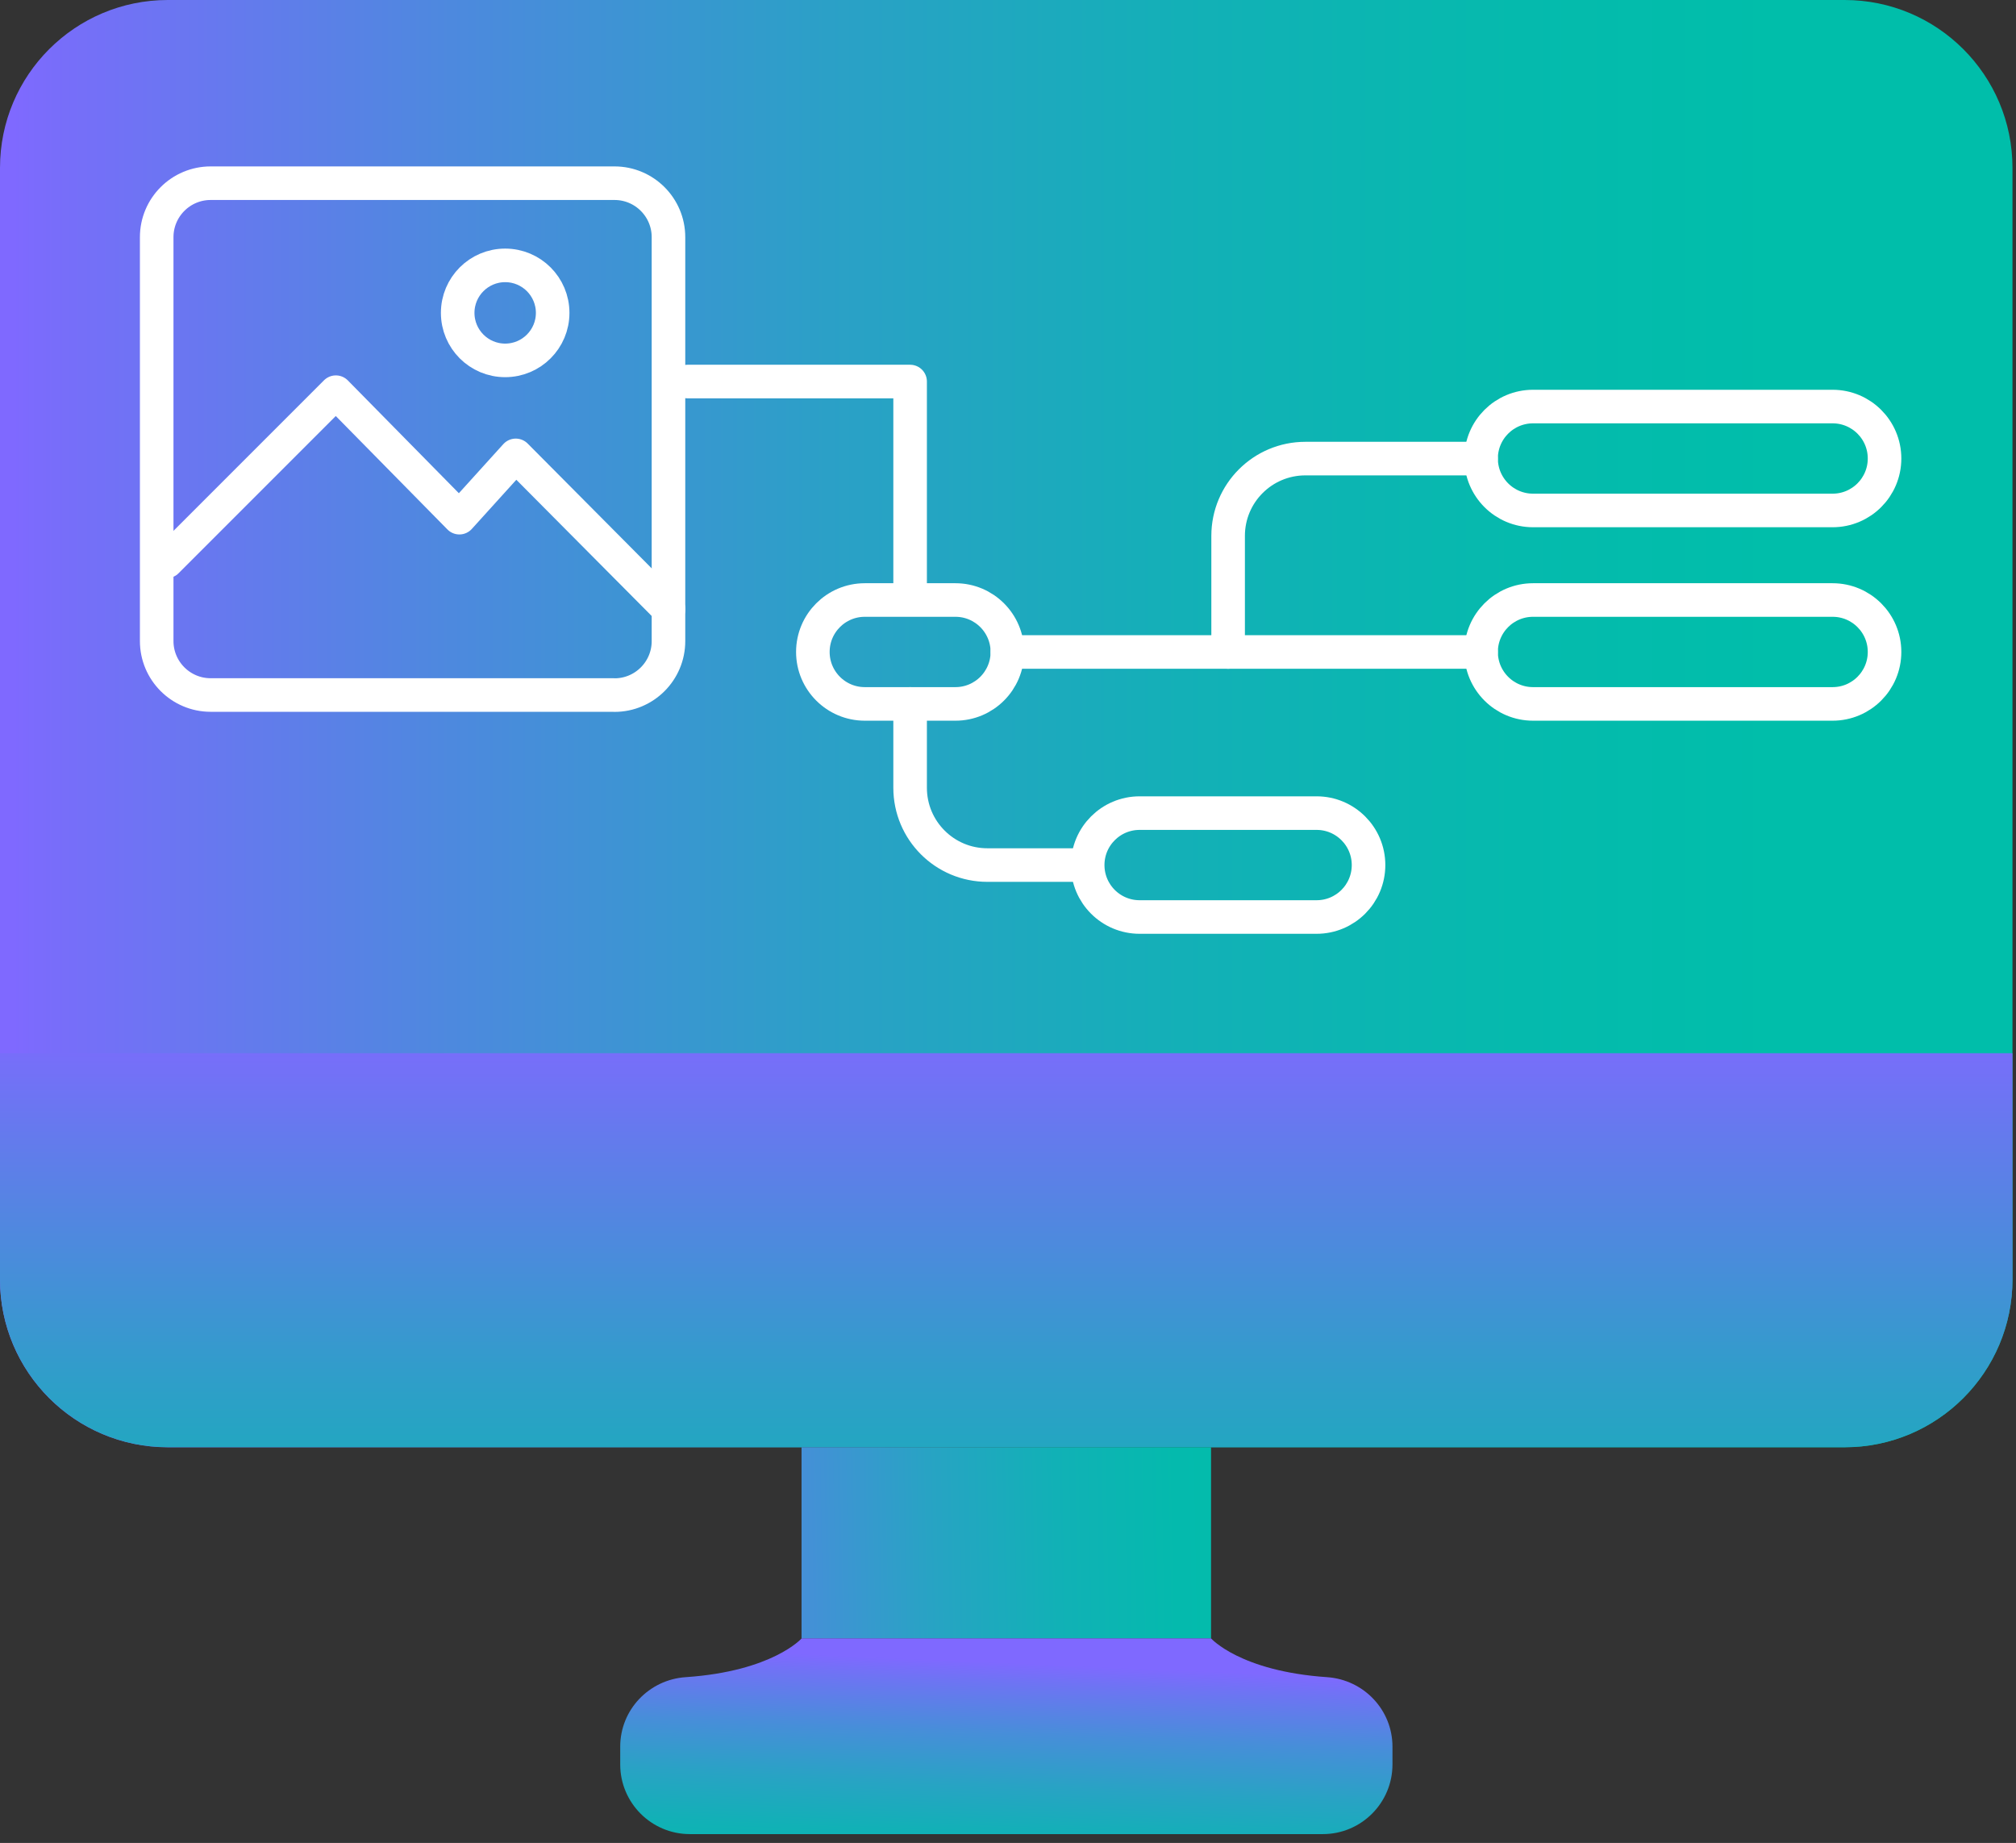 <svg width="186" height="170" viewBox="0 0 186 170" fill="none" xmlns="http://www.w3.org/2000/svg">
<rect x="0" y="0" width="186" height="170" fill="#333333" stroke="none"/>
<g clip-path="url(#clip0_4932_5952)">
<path d="M170.191 -0H15.484C6.932 -0 0 6.932 0 15.484V118.018C0 126.569 6.932 133.502 15.484 133.502H170.191C178.742 133.502 185.675 126.569 185.675 118.018V15.484C185.675 6.932 178.742 -0 170.191 -0Z" fill="url(#paint0_linear_4932_5952)"/>
<path d="M0 97.154H185.675V118.01C185.675 126.557 178.738 133.494 170.191 133.494H15.484C6.937 133.494 0 126.557 0 118.01V97.154Z" fill="url(#paint1_linear_4932_5952)"/>
<path d="M111.734 133.502H73.953V151.138H111.734V133.502Z" fill="url(#paint2_linear_4932_5952)"/>
<path d="M92.843 151.13H111.734C111.734 151.13 114.405 154.157 122.433 154.707C125.824 154.939 128.472 157.726 128.472 161.117V162.758C128.472 166.304 125.592 169.184 122.046 169.184H63.648C60.103 169.184 57.223 166.304 57.223 162.758V161.117C57.223 157.718 59.87 154.939 63.261 154.707C71.282 154.165 73.961 151.13 73.961 151.13H92.851H92.843Z" fill="url(#paint3_linear_4932_5952)"/>
<path d="M169.079 37.502H141.441C138.794 37.502 136.648 39.647 136.648 42.294C136.648 44.94 138.794 47.086 141.441 47.086H169.079C171.726 47.086 173.872 44.94 173.872 42.294C173.872 39.647 171.726 37.502 169.079 37.502Z" stroke="white" stroke-width="3.097" stroke-linecap="round" stroke-linejoin="round"/>
<path d="M169.079 55.347H141.441C138.794 55.347 136.648 57.492 136.648 60.139C136.648 62.785 138.794 64.931 141.441 64.931H169.079C171.726 64.931 173.872 62.785 173.872 60.139C173.872 57.492 171.726 55.347 169.079 55.347Z" stroke="white" stroke-width="3.097" stroke-linecap="round" stroke-linejoin="round"/>
<path d="M121.472 75.004H105.144C102.497 75.004 100.352 77.15 100.352 79.796C100.352 82.443 102.497 84.588 105.144 84.588H121.472C124.118 84.588 126.264 82.443 126.264 79.796C126.264 77.15 124.118 75.004 121.472 75.004Z" stroke="white" stroke-width="3.097" stroke-linecap="round" stroke-linejoin="round"/>
<path d="M88.15 55.347H79.788C77.142 55.347 74.996 57.492 74.996 60.139C74.996 62.785 77.142 64.931 79.788 64.931H88.15C90.796 64.931 92.942 62.785 92.942 60.139C92.942 57.492 90.796 55.347 88.15 55.347Z" stroke="white" stroke-width="3.097" stroke-linecap="round" stroke-linejoin="round"/>
<path d="M136.643 42.302H120.439C116.498 42.302 113.309 45.492 113.309 49.432V60.139" stroke="white" stroke-width="3.097" stroke-linecap="round" stroke-linejoin="round"/>
<path d="M136.645 60.139H92.941" stroke="white" stroke-width="3.097" stroke-linecap="round" stroke-linejoin="round"/>
<path d="M83.969 64.931V72.665C83.969 76.606 87.158 79.796 91.099 79.796H99.515" stroke="white" stroke-width="3.097" stroke-linecap="round" stroke-linejoin="round"/>
<path d="M56.697 64.11H19.435C16.687 64.11 14.457 61.88 14.457 59.132V21.878C14.457 19.129 16.687 16.899 19.435 16.899H56.697C59.445 16.899 61.675 19.129 61.675 21.878V59.139C61.675 61.888 59.445 64.118 56.697 64.118V64.11Z" stroke="white" stroke-width="3.097" stroke-linecap="round" stroke-linejoin="round"/>
<path d="M15.379 51.784L30.987 36.176L42.383 47.751L47.585 42.006L61.683 56.189" stroke="white" stroke-width="3.097" stroke-linecap="round" stroke-linejoin="round"/>
<path d="M46.608 33.243C49.029 33.243 50.99 31.281 50.99 28.861C50.99 26.441 49.029 24.479 46.608 24.479C44.188 24.479 42.227 26.441 42.227 28.861C42.227 31.281 44.188 33.243 46.608 33.243Z" stroke="white" stroke-width="3.097" stroke-linecap="round" stroke-linejoin="round"/>
<path d="M63.43 35.194H83.969V54.58" stroke="white" stroke-width="3.097" stroke-linecap="round" stroke-linejoin="round"/>
</g>
<defs>
<linearGradient id="paint0_linear_4932_5952" x1="193.765" y1="66.751" x2="1.223" y2="66.751" gradientUnits="userSpaceOnUse">
<stop stop-color="#00BEAA"/>
<stop offset="0.15" stop-color="#00BEAA"/>
<stop offset="0.28" stop-color="#05BAAD"/>
<stop offset="0.44" stop-color="#13B0B7"/>
<stop offset="0.61" stop-color="#2BA0C7"/>
<stop offset="0.79" stop-color="#4D89DE"/>
<stop offset="0.98" stop-color="#786DFA"/>
<stop offset="1" stop-color="#7F69FF"/>
</linearGradient>
<linearGradient id="paint1_linear_4932_5952" x1="92.841" y1="184.622" x2="92.841" y2="83.923" gradientUnits="userSpaceOnUse">
<stop stop-color="#00BEAA"/>
<stop offset="0.29" stop-color="#00BEAA"/>
<stop offset="0.39" stop-color="#0DB5B2"/>
<stop offset="0.57" stop-color="#2F9EC9"/>
<stop offset="0.8" stop-color="#6679EE"/>
<stop offset="0.9" stop-color="#7F69FF"/>
</linearGradient>
<linearGradient id="paint2_linear_4932_5952" x1="129.951" y1="141.654" x2="56.185" y2="142.97" gradientUnits="userSpaceOnUse">
<stop stop-color="#00BEAA"/>
<stop offset="0.15" stop-color="#00BEAA"/>
<stop offset="0.29" stop-color="#04BAAD"/>
<stop offset="0.44" stop-color="#11B1B6"/>
<stop offset="0.6" stop-color="#28A3C4"/>
<stop offset="0.77" stop-color="#478ED9"/>
<stop offset="0.94" stop-color="#6F73F4"/>
<stop offset="1" stop-color="#7F69FF"/>
</linearGradient>
<linearGradient id="paint3_linear_4932_5952" x1="91.992" y1="181.749" x2="93.207" y2="153.375" gradientUnits="userSpaceOnUse">
<stop stop-color="#00BEAA"/>
<stop offset="0.15" stop-color="#00BEAA"/>
<stop offset="0.29" stop-color="#04BAAD"/>
<stop offset="0.44" stop-color="#11B1B6"/>
<stop offset="0.6" stop-color="#28A3C4"/>
<stop offset="0.77" stop-color="#478ED9"/>
<stop offset="0.94" stop-color="#6F73F4"/>
<stop offset="1" stop-color="#7F69FF"/>
</linearGradient>
<clipPath id="clip0_4932_5952">
<rect width="185.675" height="169.185" fill="white"/>
</clipPath>
</defs>
</svg>
